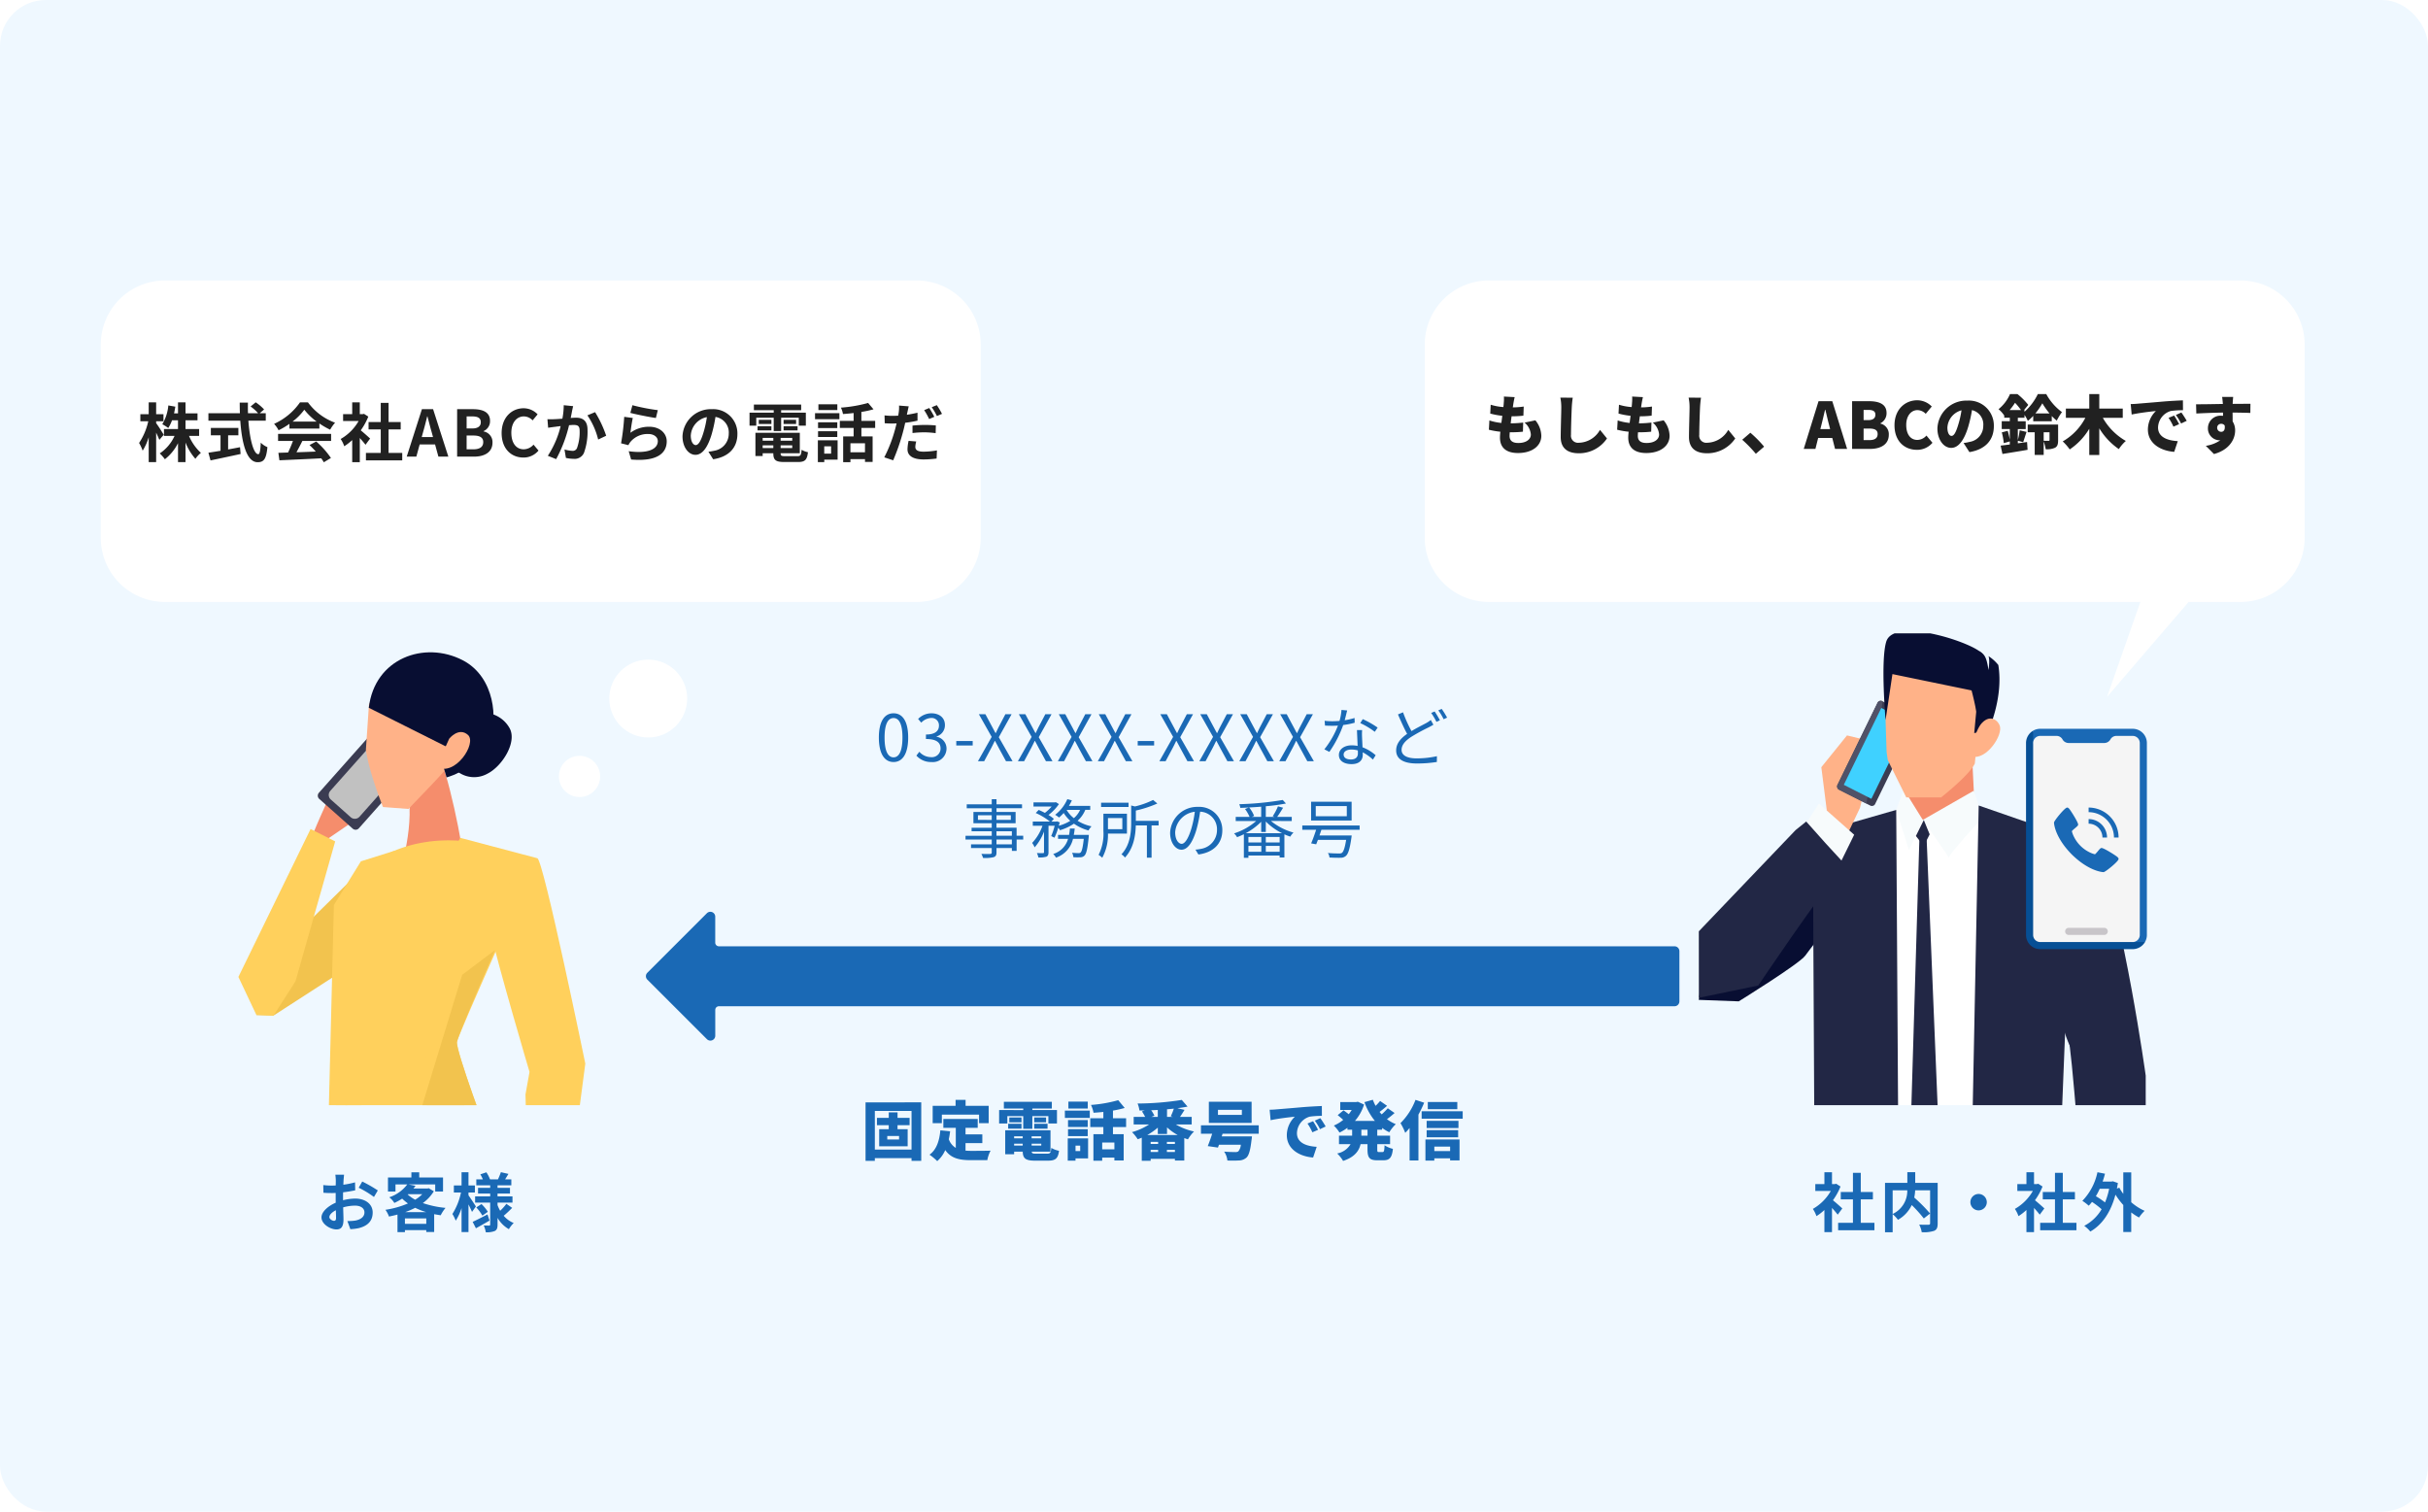 <svg xmlns="http://www.w3.org/2000/svg" xmlns:xlink="http://www.w3.org/1999/xlink" width="530" height="330" viewBox="0 0 530 330"><defs><clipPath id="a"><rect width="79" height="99" transform="translate(0 0.18)" fill="#fff"/></clipPath><clipPath id="b"><rect width="105" height="103" transform="translate(-0.005 0)" fill="#fff"/></clipPath><filter id="c" x="306.5" y="56.735" width="201.077" height="99.903" filterUnits="userSpaceOnUse"><feOffset dy="3" input="SourceAlpha"/><feGaussianBlur stdDeviation="1.5" result="d"/><feFlood flood-opacity="0.161"/><feComposite operator="in" in2="d"/><feComposite in="SourceGraphic"/></filter><filter id="e" x="17.5" y="56.735" width="201.077" height="79.18" filterUnits="userSpaceOnUse"><feOffset dy="3" input="SourceAlpha"/><feGaussianBlur stdDeviation="1.5" result="f"/><feFlood flood-opacity="0.161"/><feComposite operator="in" in2="f"/><feComposite in="SourceGraphic"/></filter><filter id="g" x="124" y="135" width="35" height="35" filterUnits="userSpaceOnUse"><feOffset dy="3" input="SourceAlpha"/><feGaussianBlur stdDeviation="3" result="h"/><feFlood flood-opacity="0.161"/><feComposite operator="in" in2="h"/><feComposite in="SourceGraphic"/></filter><filter id="i" x="113" y="156" width="27" height="27" filterUnits="userSpaceOnUse"><feOffset dy="3" input="SourceAlpha"/><feGaussianBlur stdDeviation="3" result="j"/><feFlood flood-opacity="0.161"/><feComposite operator="in" in2="j"/><feComposite in="SourceGraphic"/></filter></defs><g transform="translate(-200 -1705)"><rect width="530" height="330" rx="10" transform="translate(200 1705)" fill="#eff8ff"/><g transform="translate(-6 24.765)"><g transform="translate(231 1789.32)"><g transform="translate(26 33)" clip-path="url(#a)"><g transform="translate(-9.339 0.318)"><path d="M243.167,32.712a60.278,60.278,0,0,0,2.45,6.418l-13.53,9.253a4.068,4.068,0,0,1-.91-2.438c.064-.73,4.109-9.522,4.124-9.436C236.574,35.51,242.1,32.456,243.167,32.712Z" transform="translate(-204.523 -6.077)" fill="#f58d6c"/><g transform="translate(27.318 14.112)"><path d="M.954,0h21.19A.955.955,0,0,1,23.1.955v9.762a.954.954,0,0,1-.954.954H.956A.956.956,0,0,1,0,10.715V.954A.954.954,0,0,1,.954,0Z" transform="translate(0 17.269) rotate(-48.383)" fill="#3b3c52"/><path d="M232.385,44.228a1.2,1.2,0,0,0,.367.535l4.356,3.877a1.364,1.364,0,0,0,1.9-.116l11.462-12.9a1.386,1.386,0,0,0,.257-1.362,1.369,1.369,0,0,0-.37-.538l-4.359-3.867a1.325,1.325,0,0,0-1.888.107l-11.471,12.91A1.335,1.335,0,0,0,232.385,44.228Z" transform="translate(-229.518 -26.735)" fill="#c1c1c1"/></g><path d="M233.438,92.907l3.738,2.667,5.507-49.552-10.074-1.565Z" transform="translate(-201.565 18.09)" fill="#ffd05c"/><path d="M227.131,72.975V63.821l20.826-20.483,14.49-4.661-2.974,15.938L230.863,73.1Z" transform="translate(-212.821 6.21)" fill="#f2c34e"/><rect width="2.598" height="12.777" transform="translate(76.905 140.758)" fill="#2a334c"/><rect width="4.006" height="15.441" transform="translate(63.644 264.92)" fill="#080e32"/><g transform="translate(53.705 258.924)"><path d="M244.154,117.073l-2.942,7.222-1,.69s-.33,4.885-.11,4.973,10.481,0,10.481,0l4-15.439-3.174-4.344-4.808-1.326Z" transform="translate(-240.027 -108.521)" fill="#080e32"/><path d="M241.07,124.1l6.047,1.8,3.01-12.509-4.019-4.642-2.434.982Z" transform="translate(-237.885 -108.742)" fill="#ffb288"/></g><path d="M242.779,112.821s4.3-24.717,8.963-42.642l15.852,9.959L253.935,119.4s5.654,17.235,3.357,24.686c-1.53,4.934-22.89,47.851-22.89,47.851l-7.921,15.253-3.119-.452c11.978-22.719,18.961-78.182,19.536-80.846Z" transform="translate(-220.566 70.942)" fill="#ffb288"/><path d="M237.757,109.091l4.842,4.469-3.061,15.683-2.193.015-.373-7.3-6,7.41-8.5.122-.03-2.217,3.5-1.354Z" transform="translate(-222.447 150.9)" fill="#080e32"/><path d="M255.312,77.3q-2.355-4.074-4.585-8.217l-9.656-1.3v140.5l4.8-5.092s11.33-60.394,11.544-63.156c.593-7.775-5.975-22-5.975-22Z" transform="translate(-184.179 66.004)" fill="#ffb288"/><path d="M237.3,60.154c5.34-.559,12.678-1.567,14.5-2.59-.419-6.217-3.809-22.132-6.125-26.559-1.136.4-7.13,4-6.293,9.143C240.815,48.937,237.076,58.123,237.3,60.154Z" transform="translate(-191.949 -9.554)" fill="#f58d6c"/><path d="M268.045,39.638c-7.6-3.214-18.72-3.214-26.974,1.876-5.939,5.758-9.333,11.2-5.453,20.758.07,2.3-1.747,35.06-2.322,45.279a13.414,13.414,0,0,0,.171,3.229c8.77.321,20.721-6.6,29.384-10.221-3.895-6.113-9.681-19.676-9.363-24.53C254.344,62.791,267.611,53.547,268.045,39.638Z" transform="translate(-200.206 3.633)" fill="#ffd05c"/><path d="M240.038,68.113l27.714-11.147c2.206,3.229,11.666,13.151,12.506,21.13.51,4.821-2.187,56.936-2.187,56.936-11.245,2.655-48.147-.678-48.147-.678l10.115-52.522S239.949,71.929,240.038,68.113Z" transform="translate(-207.084 43.791)" fill="#080e32"/><path d="M245.627,86.585l3.1,1.573c.406.192,3.6-3.834,3.9-4.2,1.839-2.1,2.948-3.968,2.594-6.873-.192-1.6-.131-4.173-.9-5.6-.009-.021-3.715-6.635-3.715-6.635l-2.679,8.013Z" transform="translate(-174.815 59.998)" fill="#ffb288"/><path d="M246.788,38.171,240.163,62.86l-4.372,37.489-.483,7.735-3.1-2.042L233.6,50.01l5.9-9.552Z" transform="translate(-202.382 5.172)" fill="#ffd05c"/><path d="M247.306,37.242l-8.343,15.949,1.213,51.114,13.42-1.17s-7.316-19.545-7-21.338,17.55-40.1,17.55-40.1Z" transform="translate(-188.509 3.262)" fill="#ffd05c"/><path d="M243.964,54.344c-1.653-7.5,7.555-12.891,10.313-15.644,1.372.574,10.466,44.836,10.466,44.836l-5.172,39.392-7.06,0-.828-32.659.88-4.921S245.6,61.84,243.964,54.344Z" transform="translate(-178.638 6.258)" fill="#ffd05c"/><path d="M253.014,66.2l-.385,2.543-6.208.008.316-2.551Z" transform="translate(-173.183 62.766)" fill="#fff"/><rect width="2.595" height="12.777" transform="translate(73.045 139.353)" fill="#2a334c"/><rect width="29.283" height="44.262" transform="translate(60.968 148.457)" fill="#080e32"/><rect width="28.558" height="24.066" transform="translate(61.693 148.457)" fill="#373747"/><rect width="3.89" height="5.474" transform="translate(75.613 170.584)" fill="#fff"/><path d="M249.5,41.6a5.967,5.967,0,0,1-8.242-2.511c-1.628-3.073,1.249-8.5,4.411-10.09a6.542,6.542,0,0,1,8.682,2.713C255.986,34.778,252.672,40.011,249.5,41.6Z" transform="translate(-184.75 -15.105)" fill="#080e32"/><path d="M255.2,39.019c.247-3.192.825-8.832-1.1-11.068-1.967-2.294-4.271-.568-7.546-.761a11.294,11.294,0,0,0-4.729.687c-2.835,1.057-5,.024-6.2,1.735l-.678,9.98c.7,4.973,3.73,12.488,3.73,12.488l5.572.425C249.88,46.513,254.994,41.781,255.2,39.019Z" transform="translate(-196.74 -18.302)" fill="#ffb288"/><path d="M255.651,25.709c-8.321-4.3-19.218-.452-20.489,10.386L252.2,44.637l-1.011,3.421.95,3.238c4.164-1.2,7.047-3.843,9.4-8.706C263.26,39.031,262.857,29.442,255.651,25.709Z" transform="translate(-196.319 -23.983)" fill="#080e32"/><path d="M240,37.3l2.765-6.156s2.083-2.633,4.1-.828S244.039,39.538,240,37.3Z" transform="translate(-186.376 -12.277)" fill="#ffb288"/><path d="M233.508,77.337l-3.732-.121L225.844,68.9,241.6,36.613l5.373,2.7-8.667,30.551Z" transform="translate(-215.466 1.969)" fill="#ffd05c"/><path d="M247.342,85.941l-9.279,30.346,15.142,5.637s-7.316-19.545-7-21.338,8.283-20.037,8.283-20.037Z" transform="translate(-188.118 -15.527)" fill="#f2c34e"/></g></g></g><g transform="translate(503.591 1879.288) rotate(90)"><g transform="translate(0)"><path d="M27.821,141.781a1.066,1.066,0,0,0-.768-.322H21.421a.8.8,0,0,1-.8-.8v-208.6A1.066,1.066,0,0,0,19.559-69H8.6A1.066,1.066,0,0,0,7.53-67.934v208.6a.8.8,0,0,1-.8.8H1.086a1.066,1.066,0,0,0-.764,1.83l12.983,12.983a1.056,1.056,0,0,0,1.512,0L27.8,143.289A1.066,1.066,0,0,0,27.821,141.781Z" fill="#1a69b5"/></g></g><g transform="translate(573.709 1818.5)" clip-path="url(#b)"><g transform="translate(3.107 -0.493)"><path d="M424.334,106c-.076.421-1.017,8.976-1.017,8.976s-4.238.06-4.323-.219,0-9.774,0-9.774Z" transform="translate(-394.705 150.164)" fill="#080e32"/><rect width="2.4" height="11.838" transform="translate(92.386 147.932)" fill="#222745"/><path d="M439.765,111.82l-2.342-4.92-6.591-.459-1.281,6.2V117.2H441.6v-3.871Z" transform="translate(-371.748 153.322)" fill="#080e32"/><path d="M430.124,106.447l4.3-.006,3.573,5.754v4.564H413.313v-3.871Z" transform="translate(-406.94 153.322)" fill="#080e32"/><path d="M438.205,105.231l-1.213,7H430.34l-.569-7.748Z" transform="translate(-371.274 149.07)" fill="#080e32"/><path d="M461.761,64.2,461.7,82.757l-9.1,6.771-30.577-8.216-.374-19.945Z" transform="translate(-388.87 55.635)" fill="#080e32"/><path d="M449.652,82.628,426.971,208.454l-8.892-3.676L426.242,61.37Z" transform="translate(-396.612 55.645)" fill="#080e32"/><path d="M424.683,108.407a6.681,6.681,0,0,0,.241-1.84c-.4-20.85-1.267-41.417-5.916-61.7,6.952-2.277,16.865-7.4,22.538-8.27,10.645-1.625,28,6.255,33.759,9.761,1.786,1.083,3.56-.377,4.428.288,2.474,1.916-11.833,40.4-14.357,54.72l.247,18.211-27.276,2.765s-15.649-1.159-13.476-11.05A10.288,10.288,0,0,0,424.683,108.407Z" transform="translate(-394.601 1.478)" fill="#fff"/><path d="M440.53,53.5c-.07,2.192-.789.776-7.456.906-8.1.162-7.307-.966-7.357-6.252-.041-3.417-.108-18.538-.108-18.538l13.974,4.406S440.59,51.321,440.53,53.5Z" transform="translate(-380.293 -13.166)" fill="#f58d6c"/><path d="M446.752,39.391c6.071,16.1,10.759,50.067,10.759,50.067l-14.034-2.936c-4.063-3.588-4.757-12.07-5.891-15.849C436.544,67.2,434.979,60.425,435,58.157,435.036,53.15,445.963,37.291,446.752,39.391Z" transform="translate(-359.945 7.6)" fill="#222745"/><path d="M434.492,59.685l-.226-.421.742.172Z" transform="translate(-361.53 51.081)" fill="#ffb288"/><path d="M420.027,73.755l-8.726-.323,2.173-15.773s13.2-14.211,16.6-18.7c2.03,1.9,9.97,10.889,10.012,13.454.076,4.855-2.585,7.31-5.536,11.361C433.215,65.6,420.027,73.755,420.027,73.755Z" transform="translate(-411.301 7.078)" fill="#080e32"/><path d="M427.308,65.036H453.89s-9.631,128.886-10.81,132.671a9.113,9.113,0,0,1-7.975-.342C434.193,188.186,427.308,65.036,427.308,65.036Z" transform="translate(-376.611 63.589)" fill="#080e32"/><path d="M437.881,35.425l1.929,5.856s-7.864,8.532-7.386,8.862-5.682-8.336-5.682-8.336Z" transform="translate(-377.837 -0.583)" fill="#f7fbfc"/><path d="M427.695,48.625l3.016-6.611-4.151-6.686-1.648,4.5Z" transform="translate(-381.805 -0.792)" fill="#f7fbfc"/><path d="M432,36.445l-2.057,104.064H448.7l2.978-74.922L457.7,45.364Z" transform="translate(-370.897 1.628)" fill="#222745"/><path d="M437.309,36.75l.64,103.1L419.6,138.088,419.19,60.3V41.963Z" transform="translate(-394.203 2.288)" fill="#222745"/><path d="M427.994,37.446l1.281,3.129-.609,1.208-.671,1.333-1.729-2.177Z" transform="translate(-378.87 3.796)" fill="#222745"/><path d="M429.309,104.413l-3.368-5.646,1.794-59.829,1.574-.285,2.413,58.754Z" transform="translate(-379.575 6.413)" fill="#222745"/><path d="M444.169,65.016l2.546,1.01,3.176,15.816L444.8,89.167l-6.542-1.09,2.573-14.492Z" transform="translate(-352.885 63.545)" fill="#ffb288"/><path d="M425.444,55.751l-6.254-2.66,2.948-5.2-1.179-9.336,5.6-6.936,6.458,1.557L429.391,47.44Z" transform="translate(-394.203 -8.84)" fill="#ffb288"/><g transform="translate(30.213 15.207)"><path d="M437.816,33.939l-8.64,17.724a.8.8,0,0,1-1,.5l-7.009-3.554a.825.825,0,0,1-.219-1.1L429.6,29.781a.792.792,0,0,1,1-.5l7.015,3.55A.822.822,0,0,1,437.816,33.939Z" transform="translate(-420.84 -29.226)" fill="#3b3c52"/><path d="M427.221,51.676l-6.053-3.069a.825.825,0,0,1-.219-1.1L429.6,29.781a.792.792,0,0,1,1-.5l.168.082Z" transform="translate(-420.84 -29.226)" fill="#505268"/><path d="M427.321,49.558,421.3,46.5l8.181-16.779,6.031,3.051Z" transform="translate(-419.853 -28.146)" fill="#3fd1ff"/></g><path d="M438.3,75.407V65.016l4.219,5.165,7.1-3.993V77.95Z" transform="translate(-352.779 63.545)" fill="#f7fbfc"/><path d="M431.746,43.116l-4.587,9.327-1.5-6.5-8.134.456,6.529-10.085Z" transform="translate(-397.82 1.342)" fill="#f7fbfc"/><path d="M440.75,101.163c-.817-11.418-3.417-44.993-3.969-45.231l5.353-4.89L453.644,63.8V97.815l-.275,3.943C449.163,101.476,444.956,101.286,440.75,101.163Z" transform="translate(-356.079 33.262)" fill="#222745"/><path d="M443.227,46.92c-5.628,6.588-18.952,26.433-18.952,26.433l-12.957,2.673-.013-14.509,21.119-22.091,2.322-1.875Q438.912,42.292,443.227,46.92Z" transform="translate(-411.292 4.024)" fill="#222745"/><g transform="translate(40.319 0)"><path d="M424.147,31.465c.371-4.817,2.888-2.686,9.666-5.131a11.907,11.907,0,0,1,5.058-.64,12.474,12.474,0,0,1,6.809,2.664c-.751,7.424-1.169,14.9-1.9,22.319-1.15,2.524-7.357,7.4-7.357,7.4h-7.608l-4.045-8.152-.25-1.764S424,33.318,424.147,31.465Z" transform="translate(-423.835 -21.771)" fill="#ffb288"/><path d="M445.716,29.621c.843,2.964.428,10.6-.836,16.07a64.593,64.593,0,0,0-1.618-8.314l-17.274-3.563-1.495,10.015s-1.128-12.922.142-17.087C426.368,21.025,445.07,27.41,445.716,29.621Z" transform="translate(-424.031 -24.424)" fill="#080e32"/><path d="M433.4,43.047s3.313-7.123,2.144-14.243a8.742,8.742,0,0,0-2.144-1.932s.352.618,0,3.041c-.412-2.838-.852-3.4-1.913-4.07s-.751,12.992-.751,12.992l-.45,4.83Z" transform="translate(-410.474 -21.4)" fill="#080e32"/><path d="M436.655,32.365c.332,2.429-3.69,7.861-6.7,6.132,0,0,1.153-5.368,2.7-7.041C434.675,29.287,436.49,31.117,436.655,32.365Z" transform="translate(-411.192 -11.364)" fill="#ffb288"/></g><rect width="27.128" height="40.995" transform="translate(77.623 155.066)" fill="#080e32"/><rect width="2.412" height="11.838" transform="translate(87.979 147.932)" fill="#222745"/><rect width="21.518" height="22.297" transform="translate(83.234 155.066)" fill="#373747"/><rect width="3.597" height="5.075" transform="translate(91.189 175.563)" fill="#fff"/></g></g><g transform="matrix(1, 0, 0, 1, 206, 1680.23)" filter="url(#c)"><path d="M106.214,102.814H-36a14,14,0,0,1-14-14V46.634a14,14,0,0,1,14-14H128.077a14,14,0,0,1,14,14V88.814a14,14,0,0,1-14,14H116.744l-17.8,20.723Z" transform="translate(361 25.6)" fill="#fff"/></g><g transform="matrix(1, 0, 0, 1, 206, 1680.23)" filter="url(#e)"><path d="M-36,32.634H128.078a14,14,0,0,1,14,14v42.18a14,14,0,0,1-14,14H-36a14,14,0,0,1-14-14V46.634A14,14,0,0,1-36,32.634Z" transform="translate(72 25.6)" fill="#fff"/></g><path d="M5.7-4.774C5.474-5.18,4.452-6.79,4.046-7.308v-.406h1.6v-1.54h-1.6v-2.6H2.422v2.6H.6v1.54H2.324a13.95,13.95,0,0,1-2,4.732A10.129,10.129,0,0,1,1.106-1.3,12.218,12.218,0,0,0,2.422-4.228V1.2H4.046v-6.44c.28.588.546,1.19.7,1.582Zm7.728.252v-1.5H10.458V-7.938h2.618v-1.5H10.458v-2.408H8.82v2.408H7.952c.112-.476.2-.966.28-1.47l-1.526-.266A9.647,9.647,0,0,1,5.39-7.07a8.6,8.6,0,0,1,1.3.826,8.3,8.3,0,0,0,.826-1.694h1.3V-6.02H5.754v1.5h2.31A9.084,9.084,0,0,1,4.83-.7,8.027,8.027,0,0,1,5.95.574,10.354,10.354,0,0,0,8.82-2.94V1.2h1.638v-4.27A11.919,11.919,0,0,0,12.614.476a7.074,7.074,0,0,1,1.2-1.3,10.6,10.6,0,0,1-2.59-3.7Zm6.328-.126h2.24v-1.61H15.988v1.61H18.1v3.374c-1.008.168-1.932.308-2.646.42l.462,1.68c1.806-.378,4.27-.9,6.566-1.4l-.126-1.484c-.854.168-1.75.336-2.6.49Zm8.218-3.206V-9.478H26.656l.952-.826a10.457,10.457,0,0,0-1.834-1.554l-1.106.91a9.911,9.911,0,0,1,1.638,1.47H24.094c-.028-.756-.028-1.54-.014-2.31H22.288c0,.77.014,1.554.042,2.31H15.456v1.624h6.958c.336,4.928,1.386,9.072,3.78,9.072,1.33,0,1.89-.644,2.142-3.29a4.453,4.453,0,0,1-1.456-.98c-.07,1.778-.238,2.52-.532,2.52-1.022,0-1.876-3.234-2.17-7.322Zm5.852.2a12.723,12.723,0,0,0,2.562-2.59,13.625,13.625,0,0,0,2.688,2.59Zm-.686,1.526h6.538V-7.238A16.918,16.918,0,0,0,42.028-5.88a8.629,8.629,0,0,1,1.078-1.526,12.806,12.806,0,0,1-5.922-4.438H35.448a13.809,13.809,0,0,1-5.656,4.69,6.5,6.5,0,0,1,.98,1.4,16.165,16.165,0,0,0,2.366-1.4ZM30.66-3.43h3.248A26.885,26.885,0,0,1,32.844-.9l-2.114.07L30.954.8c2.38-.112,5.838-.252,9.128-.434a7.422,7.422,0,0,1,.56.868L42.2.294A18.829,18.829,0,0,0,38.99-3.3l-1.47.77a16.686,16.686,0,0,1,1.372,1.428c-1.428.056-2.87.112-4.214.154.42-.784.882-1.652,1.288-2.478h6.272V-4.97H30.66Zm20.09-.518c-.294-.28-1.372-1.246-2.044-1.792a13.589,13.589,0,0,0,1.652-3l-.938-.6-.294.07H48.5v-2.576H46.844v2.576H44.856v1.5h3.388a10.53,10.53,0,0,1-3.92,3.92,6.673,6.673,0,0,1,.784,1.582,11.585,11.585,0,0,0,1.736-1.344v4.83H48.5V-4.06c.476.518.952,1.078,1.246,1.47ZM54.782-.812V-5.936h2.646v-1.61H54.782v-4.186H53.074v4.186h-2.66v1.61h2.66V-.812H49.84V.812h7.924V-.812ZM62.02-4.27,62.328-5.4c.308-1.078.616-2.254.882-3.388h.056c.308,1.12.588,2.31.91,3.388l.308,1.134ZM65.66,0h2.17L64.5-10.36H62.062L58.744,0h2.1l.728-2.66h3.36Zm4.088,0h3.7c2.282,0,4.018-.966,4.018-3.052A2.356,2.356,0,0,0,75.516-5.5v-.07a2.35,2.35,0,0,0,1.414-2.24c0-1.932-1.624-2.548-3.752-2.548h-3.43ZM71.82-6.146V-8.778h1.232c1.246,0,1.862.364,1.862,1.274,0,.826-.574,1.358-1.89,1.358Zm0,4.55v-3.01h1.442c1.428,0,2.184.42,2.184,1.428,0,1.078-.77,1.582-2.184,1.582ZM84.21.2a4.193,4.193,0,0,0,3.3-1.526L86.422-2.618A2.881,2.881,0,0,1,84.28-1.6c-1.638,0-2.7-1.358-2.7-3.612,0-2.226,1.176-3.57,2.744-3.57a2.672,2.672,0,0,1,1.9.868l1.092-1.316a4.226,4.226,0,0,0-3.038-1.33c-2.618,0-4.816,2-4.816,5.418C79.464-1.68,81.592.2,84.21.2Zm8.806-11.424a15.35,15.35,0,0,1-.294,2.94c-.7.056-1.358.1-1.792.112a12.873,12.873,0,0,1-1.47,0L89.614-6.3c.434-.07,1.148-.168,1.54-.21.266-.042.7-.1,1.19-.154a20.608,20.608,0,0,1-2.8,6.482l1.82.728A29.446,29.446,0,0,0,94.178-6.86c.392-.028.728-.056.952-.056.882,0,1.358.154,1.358,1.26a10.254,10.254,0,0,1-.574,3.794,1.008,1.008,0,0,1-1.036.6,7.978,7.978,0,0,1-1.694-.294L93.492.28a7.739,7.739,0,0,0,1.652.2A2.226,2.226,0,0,0,97.426-.8a13.553,13.553,0,0,0,.784-5.054C98.21-7.84,97.174-8.5,95.7-8.5c-.28,0-.7.028-1.162.056.1-.5.21-1.008.28-1.428.07-.35.168-.784.252-1.148Zm5.166,2.212a16.012,16.012,0,0,1,2.352,5.278l1.75-.826a24.988,24.988,0,0,0-2.422-5.152Zm9.38-.532c1.078.28,4.172.924,5.572,1.106l.42-1.708a43.892,43.892,0,0,1-5.544-1.078Zm.532,1.106-1.876-.252a50.481,50.481,0,0,1-.686,5.782l1.61.406a3,3,0,0,1,.518-.812,4.86,4.86,0,0,1,3.822-1.624c1.218,0,2.072.658,2.072,1.554,0,1.764-2.2,2.786-6.356,2.2L107.73.63c5.768.5,7.77-1.442,7.77-3.976,0-1.68-1.414-3.178-3.85-3.178a6.8,6.8,0,0,0-4.074,1.316C107.674-6.006,107.912-7.672,108.094-8.442ZM121.828-2.52c-.518,0-1.078-.686-1.078-2.086a4.347,4.347,0,0,1,3.514-4.018,22.254,22.254,0,0,1-.742,3.36C122.962-3.388,122.4-2.52,121.828-2.52ZM125.636.574c3.5-.532,5.292-2.6,5.292-5.516a5.291,5.291,0,0,0-5.6-5.418,6.183,6.183,0,0,0-6.384,5.936c0,2.338,1.3,4.032,2.828,4.032S124.488-2.1,125.314-4.9a30.13,30.13,0,0,0,.826-3.766A3.432,3.432,0,0,1,129.038-5a3.753,3.753,0,0,1-3.15,3.71c-.364.084-.756.154-1.288.224ZM135.044-8.5h3.808v2.912h1.624V-8.5h3.85v1.736h1.54V-9.6h-5.39v-.532h4.368v-1.232H134.526v1.232h4.326V-9.6h-5.278v2.842h1.47Zm5.964,2.772h3.052v-.91h-3.052Zm0-2.3v.9h2.73v-.9Zm-2.66,0H135.59v.9h2.758Zm-3.024,2.3h3.024v-.91h-3.024Zm1.12,3.864v-.6h2.324v.6Zm2.324-2.226v.616h-2.324v-.616Zm4.13.616h-2.534v-.616H142.9Zm-2.534,1.61v-.6H142.9v.6ZM141.372-.1c-.854,0-1.008-.084-1.008-.6V-.742h4.186V-5.208h-9.688V-.126h1.582V-.742h2.324V-.7c0,1.47.532,1.876,2.45,1.876h2.94c1.526,0,1.974-.462,2.17-2.142a4.257,4.257,0,0,1-1.386-.532c-.1,1.19-.224,1.4-.924,1.4ZM152.74-11.424h-4.13v1.26h4.13Zm-1.358,9.17v1.6h-1.5v-1.6ZM152.8-3.57h-4.312V1.2h1.4V.658H152.8Zm-4.27-.714h4.2v-1.26h-4.2Zm4.2-3.206h-4.2v1.246h4.2Zm-4.858-.686h5.32V-9.492h-5.32ZM158.774-.952H155.6v-1.96h3.178ZM161-6.258V-7.812h-3.01V-9.758a21.289,21.289,0,0,0,2.646-.574l-1.176-1.386a30.6,30.6,0,0,1-5.936,1.022,5.448,5.448,0,0,1,.448,1.4c.742-.056,1.54-.126,2.324-.224v1.708h-3.01v1.554h3.01V-4.41h-2.282V1.218H155.6V.546h3.178v.616h1.666V-4.41h-2.45V-6.258Zm12.908-2.436a19.256,19.256,0,0,0-1.106-1.918l-1.106.462A15.675,15.675,0,0,1,172.788-8.2Zm-4.76,3.542a23.115,23.115,0,0,1,2.674-.154,19.863,19.863,0,0,1,2.38.182l.042-1.68a24,24,0,0,0-2.436-.112,26.118,26.118,0,0,0-2.66.14ZM170.24-9.59c-.756.182-1.54.336-2.324.448l.112-.518c.07-.308.2-.924.294-1.316l-2.114-.168a7.3,7.3,0,0,1-.056,1.414c-.028.21-.07.49-.126.784-.42.028-.826.042-1.232.042a13.43,13.43,0,0,1-1.75-.1l.042,1.722c.49.028,1.008.056,1.68.056.28,0,.588-.014.91-.028-.084.392-.2.784-.294,1.162A30.887,30.887,0,0,1,162.988.154L164.934.8a45.315,45.315,0,0,0,2.2-6.412c.154-.574.294-1.19.42-1.778a24.955,24.955,0,0,0,2.688-.462Zm-1.946,6.146a9.239,9.239,0,0,0-.238,1.848c0,1.4,1.19,2.212,3.528,2.212a22.185,22.185,0,0,0,2.828-.2l.07-1.778a17.464,17.464,0,0,1-2.884.28c-1.484,0-1.834-.462-1.834-1.064a4.908,4.908,0,0,1,.2-1.162Zm5.054-7.35a14.844,14.844,0,0,1,1.134,1.932l1.106-.476a16.567,16.567,0,0,0-1.134-1.9Z" transform="translate(236.038 1779.921)" fill="#212121"/><path d="M3.906-1.246c-.364,0-1.008-.392-1.008-.812,0-.49.56-1.064,1.414-1.5.028.728.042,1.358.042,1.708C4.354-1.372,4.158-1.246,3.906-1.246ZM5.88-6.23c0-.406,0-.826.014-1.246A26.776,26.776,0,0,0,8.54-7.91L8.5-9.646a18.986,18.986,0,0,1-2.548.518c.014-.35.028-.686.042-.994.028-.35.084-.952.112-1.2H4.2a11.006,11.006,0,0,1,.1,1.218c0,.238,0,.644-.014,1.134-.28.014-.546.028-.8.028a15.189,15.189,0,0,1-1.918-.112L1.6-7.378c.6.056,1.3.07,1.932.07.224,0,.476-.014.742-.028v1.162c0,.322,0,.644.014.966C2.59-4.466,1.176-3.22,1.176-2,1.176-.532,3.094.63,4.452.63c.9,0,1.526-.448,1.526-2.17,0-.476-.042-1.54-.07-2.646a9.842,9.842,0,0,1,2.6-.378c1.2,0,2.044.546,2.044,1.484,0,1.008-.9,1.582-2.016,1.778a10.6,10.6,0,0,1-1.708.1L7.476.574A11.3,11.3,0,0,0,9.3.35c2.2-.546,3.052-1.778,3.052-3.416,0-1.9-1.68-3.038-3.808-3.038a11.284,11.284,0,0,0-2.66.364ZM9.3-8.47a21.061,21.061,0,0,1,3.332,2.016l.84-1.428a30.627,30.627,0,0,0-3.4-1.946ZM19.46-3.15a17.781,17.781,0,0,0,2.17-.938,15.205,15.205,0,0,0,2.394.938ZM19.39-.588v-1.19h4.662v1.19Zm.672-6.468H23.17a8.05,8.05,0,0,1-1.54,1.2A8.1,8.1,0,0,1,19.992-7Zm4.522-1.316-.28.07H21.252c.154-.2.308-.392.448-.588L20.146-9.2H26v1.554h1.708V-10.71H22.512v-1.134H20.8v1.134h-5.11v3.066h1.638V-9.2h2.576a8.138,8.138,0,0,1-3.934,2.814A4.658,4.658,0,0,1,17.08-5.152a13.955,13.955,0,0,0,1.708-.938,11.384,11.384,0,0,0,1.26,1.05,19.912,19.912,0,0,1-4.914,1.386,5.662,5.662,0,0,1,.77,1.47c.63-.126,1.246-.266,1.862-.434V1.218H19.39V.784h4.662V1.19h1.722V-2.7c.462.084.938.168,1.428.238a8.161,8.161,0,0,1,1.05-1.61A21.361,21.361,0,0,1,23.3-5.124,8.955,8.955,0,0,0,25.7-7.7Zm10.3,3.99C34.65-4.76,33.642-6.3,33.264-6.818v-.616h1.4v-1.54h-1.4v-2.884H31.752v2.884h-1.68v1.54h1.554a14,14,0,0,1-1.876,4.69,7.988,7.988,0,0,1,.728,1.47,11.81,11.81,0,0,0,1.274-2.758V1.2h1.512V-4.83c.308.6.6,1.232.77,1.638Zm2.534,1.736C36.232-2.03,35-1.4,34.174-1.022l.714,1.4c.9-.49,1.988-1.106,2.968-1.68Zm-2.45-1.526A9.814,9.814,0,0,1,36.3-2.38l1.19-.84a9.591,9.591,0,0,0-1.386-1.694Zm6.566-.784A11.02,11.02,0,0,1,40.18-3.444a7.6,7.6,0,0,1-.574-1.232v-.546h3.262V-6.58H39.606V-7.2h2.716V-8.442H39.606V-9h3.01v-1.3H41.258c.224-.35.476-.77.728-1.19l-1.652-.378c-.14.448-.42,1.092-.63,1.568H37.968a7.384,7.384,0,0,0-.8-1.54l-1.316.448A7.948,7.948,0,0,1,36.4-10.3H34.972V-9H38v.56H35.35V-7.2H38v.616h-3.29v1.358H38V-.448c0,.168-.056.238-.224.238s-.714,0-1.19-.028a5.179,5.179,0,0,1,.448,1.484,4.566,4.566,0,0,0,1.988-.28c.448-.252.588-.644.588-1.4V-1.89A6.64,6.64,0,0,0,42.084.574,6.2,6.2,0,0,1,43.134-.77,5.742,5.742,0,0,1,40.95-2.352C41.5-2.8,42.21-3.472,42.8-4.074Z" transform="translate(275 1948)" fill="#1a69b5"/><path d="M6.65-3.948c-.294-.28-1.372-1.246-2.044-1.792a13.589,13.589,0,0,0,1.652-3l-.938-.6-.294.07H4.4v-2.576H2.744v2.576H.756v1.5H4.144A10.53,10.53,0,0,1,.224-3.85a6.673,6.673,0,0,1,.784,1.582A11.585,11.585,0,0,0,2.744-3.612v4.83H4.4V-4.06c.476.518.952,1.078,1.246,1.47ZM10.682-.812V-5.936h2.646v-1.61H10.682v-4.186H8.974v4.186H6.314v1.61h2.66V-.812H5.74V.812h7.924V-.812Zm6.958-7.1h3.192A5.546,5.546,0,0,1,17.64-2.744Zm9.828-1.624h-4.9v-2.324H20.846v2.324H15.974V1.246H17.64V-2.7A6.775,6.775,0,0,1,18.8-1.47a7.267,7.267,0,0,0,3.01-3.22,29.28,29.28,0,0,1,2.632,2.926l1.372-1.078a34.979,34.979,0,0,0-3.458-3.486,10.611,10.611,0,0,0,.2-1.582h3.262V-.728c0,.252-.084.322-.35.336s-1.2.014-2.03-.028a5.46,5.46,0,0,1,.546,1.652A7.226,7.226,0,0,0,26.7.938c.588-.266.77-.728.77-1.624Zm7.14,4.214A1.8,1.8,0,0,0,36.4-3.528,1.8,1.8,0,0,0,38.192-5.32,1.8,1.8,0,0,0,36.4-7.112,1.8,1.8,0,0,0,34.608-5.32ZM50.75-3.948c-.294-.28-1.372-1.246-2.044-1.792a13.589,13.589,0,0,0,1.652-3l-.938-.6-.294.07H48.5v-2.576H46.844v2.576H44.856v1.5h3.388a10.53,10.53,0,0,1-3.92,3.92,6.673,6.673,0,0,1,.784,1.582,11.585,11.585,0,0,0,1.736-1.344v4.83H48.5V-4.06c.476.518.952,1.078,1.246,1.47ZM54.782-.812V-5.936h2.646v-1.61H54.782v-4.186H53.074v4.186h-2.66v1.61h2.66V-.812H49.84V.812h7.924V-.812ZM64.9-8.246a15.869,15.869,0,0,1-.9,2.982,17.217,17.217,0,0,0-2-1.358,14.779,14.779,0,0,0,.84-1.624ZM69.72-11.83H67.984v4.69a9.5,9.5,0,0,1-.868-1.344l-.518.2q.1-.588.21-1.218l-1.092-.378-.294.056H63.476c.2-.56.364-1.12.518-1.708l-1.652-.322a12.665,12.665,0,0,1-3.29,6.244A10.036,10.036,0,0,1,60.438-4.55a6.883,6.883,0,0,0,.714-.826,17.867,17.867,0,0,1,2.1,1.6A9.509,9.509,0,0,1,59.458-.154a7.051,7.051,0,0,1,1.33,1.246C63.28-.322,65.226-3,66.276-6.958A15.893,15.893,0,0,0,67.984-4.7V1.19H69.72V-3.08a11.833,11.833,0,0,0,1.708,1.106A8.007,8.007,0,0,1,72.646-3.43,11.54,11.54,0,0,1,69.72-5.306Z" transform="translate(601.5 1948)" fill="#1a69b5"/><path d="M-58.744.182c1.946,0,3.192-1.778,3.192-5.348s-1.246-5.292-3.192-5.292S-61.95-8.736-61.95-5.166-60.7.182-58.744.182Zm0-1.022c-1.176,0-1.96-1.3-1.96-4.326,0-3,.784-4.256,1.96-4.256S-56.8-8.162-56.8-5.166C-56.8-2.142-57.582-.84-58.744-.84ZM-50.47.182a2.987,2.987,0,0,0,3.29-2.926,2.639,2.639,0,0,0-2.184-2.6V-5.4A2.558,2.558,0,0,0-47.53-7.882c0-1.652-1.26-2.576-2.982-2.576a4.109,4.109,0,0,0-2.87,1.232l.686.812a3.2,3.2,0,0,1,2.128-1.022,1.6,1.6,0,0,1,1.736,1.652c0,1.106-.728,1.96-2.842,1.96v.98c2.366,0,3.192.826,3.192,2.058a1.89,1.89,0,0,1-2.086,1.9,3.393,3.393,0,0,1-2.548-1.176l-.644.84A4.248,4.248,0,0,0-50.47.182Zm5.418-3.612h3.584v-.98h-3.584ZM-40.32,0h1.358l1.484-2.772c.266-.5.532-1.036.826-1.652h.056c.336.616.616,1.148.882,1.652L-34.2,0h1.428l-3-5.236,2.8-5.026h-1.358L-35.7-7.644c-.252.476-.448.91-.728,1.5h-.056c-.336-.588-.546-1.022-.812-1.5l-1.4-2.618h-1.428l2.8,4.956ZM-31.6,0h1.358l1.484-2.772c.266-.5.532-1.036.826-1.652h.056c.336.616.616,1.148.882,1.652L-25.48,0h1.428l-3-5.236,2.8-5.026h-1.358l-1.372,2.618c-.252.476-.448.91-.728,1.5h-.056c-.336-.588-.546-1.022-.812-1.5l-1.4-2.618H-31.4l2.8,4.956Zm8.722,0h1.358l1.484-2.772c.266-.5.532-1.036.826-1.652h.056c.336.616.616,1.148.882,1.652L-16.758,0h1.428l-3-5.236,2.8-5.026h-1.358l-1.372,2.618c-.252.476-.448.91-.728,1.5h-.056c-.336-.588-.546-1.022-.812-1.5l-1.4-2.618H-22.68l2.8,4.956Zm8.722,0H-12.8l1.484-2.772c.266-.5.532-1.036.826-1.652h.056c.336.616.616,1.148.882,1.652L-8.036,0h1.428l-3-5.236,2.8-5.026H-8.162L-9.534-7.644c-.252.476-.448.91-.728,1.5h-.056c-.336-.588-.546-1.022-.812-1.5l-1.4-2.618h-1.428l2.8,4.956Zm8.708-3.43h3.584v-.98H-5.446ZM-.714,0H.644L2.128-2.772c.266-.5.532-1.036.826-1.652H3.01c.336.616.616,1.148.882,1.652L5.4,0H6.832l-3-5.236,2.8-5.026H5.278L3.906-7.644c-.252.476-.448.91-.728,1.5H3.122c-.336-.588-.546-1.022-.812-1.5L.91-10.262H-.518l2.8,4.956ZM8.008,0H9.366L10.85-2.772c.266-.5.532-1.036.826-1.652h.056c.336.616.616,1.148.882,1.652L14.126,0h1.428l-3-5.236,2.8-5.026H14L12.628-7.644c-.252.476-.448.91-.728,1.5h-.056c-.336-.588-.546-1.022-.812-1.5l-1.4-2.618H8.2L11-5.306ZM16.73,0h1.358l1.484-2.772c.266-.5.532-1.036.826-1.652h.056c.336.616.616,1.148.882,1.652L22.848,0h1.428l-3-5.236,2.8-5.026H22.722L21.35-7.644c-.252.476-.448.91-.728,1.5h-.056c-.336-.588-.546-1.022-.812-1.5l-1.4-2.618H16.926l2.8,4.956Zm8.722,0H26.81l1.484-2.772c.266-.5.532-1.036.826-1.652h.056c.336.616.616,1.148.882,1.652L31.57,0H33L30-5.236l2.8-5.026H31.444L30.072-7.644c-.252.476-.448.91-.728,1.5h-.056c-.336-.588-.546-1.022-.812-1.5l-1.4-2.618H25.648l2.8,4.956ZM46.928-7.336A20.968,20.968,0,0,0,43.68-9.184l-.546.868a16.652,16.652,0,0,1,3.164,1.9Zm-5.04-2.1a14.178,14.178,0,0,1-2.156.5c.224-.8.406-1.638.546-2.142l-1.246-.112A11.363,11.363,0,0,1,38.6-8.792c-.532.042-1.05.07-1.54.07a13.059,13.059,0,0,1-1.708-.1l.084,1.05c.518.028,1.092.042,1.61.042q.609,0,1.218-.042a19.887,19.887,0,0,1-2.968,5.18l1.092.56A24.912,24.912,0,0,0,39.41-7.9a16.494,16.494,0,0,0,2.506-.5Zm.728,7.742c0,.686-.378,1.316-1.512,1.316-1.078,0-1.6-.434-1.6-1.078S40.18-2.548,41.2-2.548a5.049,5.049,0,0,1,1.4.2C42.616-2.1,42.616-1.876,42.616-1.694Zm-.2-5.1c.028.966.1,2.324.14,3.458a6.561,6.561,0,0,0-1.316-.126c-1.568,0-2.772.826-2.772,2.1,0,1.372,1.246,2,2.772,2,1.708,0,2.436-.91,2.436-2.016,0-.154,0-.35-.014-.56A9.645,9.645,0,0,1,45.892-.35l.6-.952a9.357,9.357,0,0,0-2.87-1.736c-.028-.84-.084-1.75-.1-2.254a13.485,13.485,0,0,1,.014-1.5Zm16.114-2.2a6.6,6.6,0,0,1-.98.658c-.756.42-2.016,1.022-3.234,1.764a29.352,29.352,0,0,1-1.848-4.1l-1.106.462c.644,1.484,1.372,3.108,2,4.242-1.484,1.036-2.394,2.184-2.394,3.612C50.974-.28,52.878.5,55.468.5A27.071,27.071,0,0,0,59.85.168l.014-1.26a20.421,20.421,0,0,1-4.438.476c-2.184,0-3.276-.714-3.276-1.862,0-1.05.77-1.946,2.058-2.8a40.921,40.921,0,0,1,3.836-2.1c.406-.21.742-.392,1.05-.588Zm.084-1.54a14.466,14.466,0,0,1,1.148,1.946l.756-.336a20.078,20.078,0,0,0-1.148-1.932Zm1.554-.56a11.593,11.593,0,0,1,1.162,1.932l.756-.35a17.531,17.531,0,0,0-1.176-1.9Zm-93.086,29.24h-3.36V17.1h3.36Zm-3.36-2.856h3.36v.98h-3.36Zm-4.046-2.478V11.81h3.01v1.008Zm7.182-1.008v1.008h-3.136V11.81Zm2.7,4.466h-1.442v-1.75h-4.4v-.98H-32.1V11.082h-4.172V10.27H-30.7V9.416h-5.572V8.3H-37.31v1.12h-5.46v.854h5.46v.812h-4v2.464h4v.98h-4.4v.77h4.4v.98h-5.726V17.1h5.726v1.05h-4.522v.8h4.522v.966c0,.238-.084.322-.35.336-.238,0-1.078.014-1.918-.014a3.452,3.452,0,0,1,.364.882,8.359,8.359,0,0,0,2.324-.168c.42-.154.616-.392.616-1.036V18.95h3.36v.63h1.036V17.1h1.442Zm12.418-5.642a5.256,5.256,0,0,1-1.358,1.806,6.212,6.212,0,0,1-1.582-1.806Zm-5.6,6.076a12.122,12.122,0,0,0,.826-2.184,3.916,3.916,0,0,1,.378.546,10.942,10.942,0,0,0,3.052-1.428,10.049,10.049,0,0,0,3.178,1.484,4.616,4.616,0,0,1,.658-.9,9.285,9.285,0,0,1-3.038-1.218,6.5,6.5,0,0,0,1.68-2.38h1.078V9.752h-4.648a11.111,11.111,0,0,0,.644-1.2l-.994-.266a8.6,8.6,0,0,1-2.66,3.416,6.606,6.606,0,0,1,.854.6,11.169,11.169,0,0,0,1.008-.994,7.984,7.984,0,0,0,1.442,1.708,9.276,9.276,0,0,1-2.506,1.078c.07-.252.14-.5.21-.742l-.63-.224-.154.056h-1.036l.532-.6a8.042,8.042,0,0,0-1.176-.84,10.481,10.481,0,0,0,2.282-2.38l-.672-.42-.182.042h-4.7v.91h3.962a9.848,9.848,0,0,1-1.47,1.386c-.448-.238-.924-.462-1.358-.644l-.644.672A14.288,14.288,0,0,1-24.6,13.182H-28.35v.91h2.114a10.549,10.549,0,0,1-2.254,3.752,5.507,5.507,0,0,1,.546.966A11.212,11.212,0,0,0-25.9,15.366V19.86c0,.154-.056.2-.224.21s-.728,0-1.33-.014a3.823,3.823,0,0,1,.322.952,5.494,5.494,0,0,0,1.75-.154c.35-.182.462-.462.462-.994V14.092h1.344a14.592,14.592,0,0,1-.756,2.254Zm4.228-.616c.084-.448.154-.91.2-1.386h-1.05c-.042.476-.1.938-.182,1.386h-2.408v.868h2.184a4.8,4.8,0,0,1-3.248,3.3,3.382,3.382,0,0,1,.616.8,5.68,5.68,0,0,0,3.71-4.1h2.352c-.21,1.918-.42,2.7-.686,2.968a.592.592,0,0,1-.476.14c-.224,0-.784-.014-1.386-.07a2.722,2.722,0,0,1,.28.966,14.8,14.8,0,0,0,1.554.014,1.263,1.263,0,0,0,.868-.364c.406-.406.672-1.47.924-4.074.014-.168.028-.448.028-.448ZM-7.448,9.066H-13.44V10h5.992Zm-1.358,3.346v2.436h-3.136V12.412ZM-7.8,15.8V11.46h-5.138v3.766a10.16,10.16,0,0,1-1.05,5.222,5.1,5.1,0,0,1,.8.63A10.455,10.455,0,0,0-11.942,15.8Zm6.916-2.786h-4.97v-2.24a24.573,24.573,0,0,0,4.69-1.54l-.924-.77A18.084,18.084,0,0,1-6.048,9.878l-.826-.21v3.71c0,2.114-.2,4.9-2.128,6.958a2.633,2.633,0,0,1,.77.7c1.89-2.016,2.31-4.83,2.366-7.014h2.422v7.042h1.022V14.022h1.54ZM4.144,18.04c-.6,0-1.414-.77-1.414-2.52a4.834,4.834,0,0,1,4.284-4.48,22.369,22.369,0,0,1-.77,3.738C5.53,17.116,4.76,18.04,4.144,18.04ZM7.8,20.364c3.3-.434,5.222-2.38,5.222-5.292a5.033,5.033,0,0,0-5.32-5.1,5.92,5.92,0,0,0-6.076,5.642c0,2.282,1.246,3.71,2.478,3.71,1.288,0,2.394-1.47,3.248-4.312a29.3,29.3,0,0,0,.826-3.99,3.843,3.843,0,0,1,3.682,4.018,4.156,4.156,0,0,1-3.514,4.1,8.69,8.69,0,0,1-1.19.168Zm10.346-4.648a14.265,14.265,0,0,0,3.36-2.492V15.45h1.008V13.168a13.11,13.11,0,0,0,3.542,2.548Zm4.368,4.06V18.488h3.024v1.288Zm-3.794-1.288h2.814v1.288H18.718Zm2.814-.742H18.718v-1.2h2.814Zm4,0H22.512v-1.2h3.024ZM21.5,12.16H19.446l.518-.21A6.791,6.791,0,0,0,18.872,10.1c.868-.042,1.764-.1,2.632-.168Zm6.678.9v-.9H25c.392-.546.868-1.3,1.288-2l-1.12-.308a11.811,11.811,0,0,1-1.148,2.156l.406.154H22.512V9.836a41.377,41.377,0,0,0,4.4-.6l-.7-.77a67.815,67.815,0,0,1-9.492.924,2.721,2.721,0,0,1,.224.8c.6-.014,1.232-.042,1.876-.084l-.84.336a8.38,8.38,0,0,1,.994,1.722H15.946v.9h4.466a13.789,13.789,0,0,1-4.83,2.7,3.287,3.287,0,0,1,.658.826c.476-.182.98-.392,1.484-.644v5.138h.994V20.6h6.818v.42h1.036V15.968a13.558,13.558,0,0,0,1.288.5,3.536,3.536,0,0,1,.7-.882,13.51,13.51,0,0,1-4.928-2.534ZM40.194,12.02H33.418V9.794h6.776Zm1.05-3.164H32.4v4.088h8.848Zm1.75,6.118v-.938H30.478v.938H33.5c-.336,1.036-.756,2.2-1.092,2.968l1.106.2c.112-.28.238-.616.378-.966h6.16c-.28,1.722-.56,2.548-.924,2.842a1.129,1.129,0,0,1-.672.126c-.392,0-1.4-.014-2.394-.1a1.9,1.9,0,0,1,.35.98c.98.056,1.918.07,2.38.056a1.7,1.7,0,0,0,1.19-.392c.532-.462.868-1.554,1.218-3.99.028-.154.056-.49.056-.49H34.23c.14-.406.28-.826.42-1.232Z" transform="translate(459.795 1846.411)" fill="#1a69b5"/><path d="M-57.54-3.29h-2.576v-.77h2.576Zm2.3-3.122v-1.6h-2.632v-1.2h-1.918v1.2H-62.37v1.6h2.576v.868H-61.88v3.738h6.216V-5.544h-2.212v-.868Zm-7.588,5.32V-9.52h8.008v8.428Zm-2.03-10.3V1.372h2.03V.784h8.008v.588H-52.7V-11.4ZM-48.2-8.722h8.12V-6.86h2.1v-3.78h-5.04v-1.3h-2.184v1.3h-5v3.78h2Zm5.166,6.216h3.668v-1.9h-3.668V-5.838h2.66V-7.77h-7.5v1.932h2.716v4.382a3.593,3.593,0,0,1-1.526-1.89A16.011,16.011,0,0,0-46.4-5.082l-2.128-.21c-.21,2.338-.868,4.256-2.366,5.32a12.035,12.035,0,0,1,1.68,1.4A6.693,6.693,0,0,0-47.46-.98c1.26,1.806,3.094,2.2,5.53,2.2h3.654a6.973,6.973,0,0,1,.714-2.072c-1.092.042-3.374.042-4.256.042a11.465,11.465,0,0,1-1.218-.056ZM-33.908-8.4h3.472v2.772h1.988V-8.4h3.5v1.624h1.876v-2.94h-5.376v-.336h4.256v-1.47H-34.664v1.47h4.228v.336H-35.7v2.94h1.792Zm5.866,2.744h2.912V-6.72h-2.912Zm0-2.436v1.05h2.59v-1.05Zm-2.772,0h-2.66v1.05h2.66Zm-2.912,2.436h2.912V-6.72h-2.912Zm1.3,3.276h1.876v.42h-1.876Zm1.876-1.6v.434h-1.876v-.434Zm4.046.434h-2.1v-.434h2.1ZM-28.6-1.96v-.42h2.1v.42Zm.98,1.764c-.728,0-.938-.056-.966-.434h4.1V-5.306H-34.37V-.07h1.946V-.63h1.876c.042,1.512.658,1.96,2.73,1.96h2.772c1.652,0,2.2-.462,2.422-2.156a5.154,5.154,0,0,1-1.68-.63c-.1,1.064-.238,1.26-.91,1.26Zm11.27-11.368H-20.58v1.512h4.228ZM-18-1.946v1.19h-1.022v-1.19Zm1.722-1.582H-20.72V1.33h1.694v-.5h2.744Zm-4.382-.5h4.3V-5.544h-4.3Zm4.3-3.5h-4.3V-6.02h4.3Zm-4.984-.476h5.432V-9.59H-21.35Zm10.808,6.86H-13.2V-2.632h2.66ZM-7.98-6.006V-7.924h-2.87V-9.6a24.762,24.762,0,0,0,2.562-.574L-9.7-11.872a29.838,29.838,0,0,1-5.95,1.036,6.785,6.785,0,0,1,.56,1.708c.686-.042,1.414-.1,2.142-.182v1.386h-2.856v1.918h2.856v1.554h-2.17v5.8H-13.2V.672h2.66v.616h2.03v-5.74H-10.85V-6.006ZM-3.36-4.27a13.477,13.477,0,0,0,2.3-1.61v1.386H.952V-5.936A11.669,11.669,0,0,0,3.276-4.27ZM.924-.56v-.476h1.75V-.56Zm-3.542-.476H-.994V-.56H-2.618ZM-.994-2.324H-2.618v-.448H-.994Zm3.668,0H.924v-.448h1.75ZM-1.064-8.218H-2.506l.7-.266a7.437,7.437,0,0,0-.7-1.19c.476-.014.966-.042,1.442-.07Zm3.3,0H.952V-9.884c.5-.042.994-.084,1.484-.14a11.822,11.822,0,0,1-.672,1.666Zm4.1,1.652V-8.218H3.78c.294-.434.644-.966.994-1.54l-1.568-.364c.784-.1,1.54-.21,2.226-.35l-1.26-1.456a63.765,63.765,0,0,1-9.646.784,6.3,6.3,0,0,1,.406,1.526c.364,0,.742-.014,1.134-.014l-.588.21a10.359,10.359,0,0,1,.7,1.2H-6.328v1.652h3.36A13.431,13.431,0,0,1-6.692-4.9,8.67,8.67,0,0,1-5.446-3.346q.441-.147.882-.336v5.04h1.946V.938H2.674V1.3H4.718V-3.6c.266.1.532.2.8.28A8.326,8.326,0,0,1,6.846-5.04,13.268,13.268,0,0,1,2.884-6.566Zm10.948-2.1H12.068V-9.772H17.29Zm2.128-2.87H10.08v4.62h9.338ZM20.972-4.55V-6.384H8.358V-4.55h2.45c-.308.98-.672,1.988-.966,2.7l2.226.322c.07-.182.14-.392.224-.616h4.774a2.591,2.591,0,0,1-.56,1.456,1.186,1.186,0,0,1-.7.14c-.434,0-1.484-.014-2.394-.1A4.084,4.084,0,0,1,14.126,1.3c.966.028,1.89.028,2.45-.014A2.546,2.546,0,0,0,18.3.658c.518-.49.84-1.61,1.092-3.808.056-.266.1-.826.1-.826H12.894l.182-.574ZM32.83-7.28l-1.218.5a11.247,11.247,0,0,1,1.064,1.918L33.922-5.4A18.555,18.555,0,0,0,32.83-7.28Zm1.582-.672-1.2.546a11.724,11.724,0,0,1,1.134,1.862l1.232-.588C35.294-6.636,34.776-7.448,34.412-7.952ZM23.352-9.786l.21,2.282c1.666-.364,4.1-.644,5.292-.77A5.652,5.652,0,0,0,27.1-4.228c0,2.954,2.646,4.634,5.74,4.872l.784-2.338c-2.394-.14-4.312-.938-4.312-2.982a3.854,3.854,0,0,1,2.786-3.6,17.407,17.407,0,0,1,2.66-.168L34.748-10.6c-1.008.042-2.646.126-4.032.238-2.534.224-4.634.392-5.936.5C24.514-9.828,23.912-9.8,23.352-9.786ZM44.716-4.13H43.372v-1.3h1.344Zm3.192-1.3v-.392a8.83,8.83,0,0,0,1.568.952A7.833,7.833,0,0,1,50.89-6.636a8.713,8.713,0,0,1-1.932-1.092,20.6,20.6,0,0,0,1.666-1.344L49.14-10.108a14.882,14.882,0,0,1-1.33,1.33,5.463,5.463,0,0,1-.462-.532c.518-.378,1.092-.854,1.638-1.33L47.46-11.7a10.984,10.984,0,0,1-.98,1.064,8.776,8.776,0,0,1-.6-1.33l-1.834.518a13.526,13.526,0,0,0,2.282,4.1H41.972a10.079,10.079,0,0,0,1.988-3.57L42.6-11.536l-.35.07H38.766V-9.73h2.492a8.388,8.388,0,0,1-.644.924c-.35-.294-.8-.616-1.134-.854L38.206-8.61c.378.308.868.714,1.2,1.036a8.336,8.336,0,0,1-2.044,1.246A7.552,7.552,0,0,1,38.6-4.8a10.415,10.415,0,0,0,1.736-1.05v.42h1.022v1.3h-2.87v1.862h2.52a4.3,4.3,0,0,1-2.912,2.03,7.474,7.474,0,0,1,1.288,1.624C41.9.56,42.868-.812,43.2-2.268h1.512v1.106c0,1.806.406,2.408,2.114,2.408H48.2c1.344,0,1.862-.6,2.058-2.492a5.737,5.737,0,0,1-1.82-.784c-.056,1.218-.126,1.484-.448,1.484h-.77c-.336,0-.378-.07-.378-.63V-2.268h2.8V-4.13h-2.8v-1.3ZM64.316-11.48h-6.44v1.568h6.44Zm-9.128-.462A14.353,14.353,0,0,1,51.912-6.86a12.785,12.785,0,0,1,1.036,2.114A11.9,11.9,0,0,0,53.9-5.81v7.1h1.932V-8.722a24.456,24.456,0,0,0,1.246-2.6Zm7.56,10.206v.98H59.3v-.98Zm-5.39,3.052H59.3V.826h3.444v.448h2.058V-3.29H57.358Zm.266-5.082H64.5V-5.334H57.624Zm6.944-3.6H57.624V-5.8h6.944ZM56.532-9.45v1.624h8.96V-9.45Z" transform="translate(459.795 1932.288)" fill="#1a69b5"/><path d="M-75.208-5.74a3.788,3.788,0,0,1,1.372,2.6c0,.98-.91,1.848-2.744,1.848-1.246,0-1.9-.5-1.9-1.54,0-.2.014-.476.042-.8h.574a22.692,22.692,0,0,0,2.3-.126l.056-1.988a26.649,26.649,0,0,1-2.716.168h-.014c.056-.5.126-1.036.2-1.54a21.545,21.545,0,0,0,2.576-.14l.07-1.988a16.663,16.663,0,0,1-2.38.182c.056-.378.1-.672.126-.854.07-.392.14-.8.28-1.386l-2.352-.126a8.668,8.668,0,0,1-.028,1.372q-.021.4-.084.924A11.932,11.932,0,0,1-82.6-9.646l-.1,1.932a17.279,17.279,0,0,0,2.632.49l-.2,1.554a11.8,11.8,0,0,1-2.618-.546l-.112,2.03a16.442,16.442,0,0,0,2.506.434c-.056.532-.084.98-.084,1.288C-80.57-.112-79.016.9-76.65.9c3.192,0,5.1-1.638,5.1-3.752a5.5,5.5,0,0,0-1.3-3.388ZM-67.4-11.2a10.156,10.156,0,0,1,.21,2.128c0,1.05-.126,4.76-.126,6.51C-67.312-.14-65.8.952-63.378.952a7.353,7.353,0,0,0,6.16-3.234l-1.526-1.876a5.427,5.427,0,0,1-4.62,2.814,1.539,1.539,0,0,1-1.708-1.75c0-1.526.1-4.522.168-5.978.028-.6.112-1.442.21-2.1Zm20.188,5.46a3.788,3.788,0,0,1,1.372,2.6c0,.98-.91,1.848-2.744,1.848-1.246,0-1.9-.5-1.9-1.54,0-.2.014-.476.042-.8h.574a22.692,22.692,0,0,0,2.3-.126l.056-1.988a26.649,26.649,0,0,1-2.716.168h-.014c.056-.5.126-1.036.2-1.54a21.545,21.545,0,0,0,2.576-.14l.07-1.988a16.663,16.663,0,0,1-2.38.182c.056-.378.1-.672.126-.854.07-.392.14-.8.28-1.386l-2.352-.126a8.668,8.668,0,0,1-.028,1.372q-.021.4-.084.924A11.932,11.932,0,0,1-54.6-9.646l-.1,1.932a17.279,17.279,0,0,0,2.632.49l-.2,1.554a11.8,11.8,0,0,1-2.618-.546l-.112,2.03a16.442,16.442,0,0,0,2.506.434c-.056.532-.084.98-.084,1.288C-52.57-.112-51.016.9-48.65.9c3.192,0,5.1-1.638,5.1-3.752a5.5,5.5,0,0,0-1.3-3.388ZM-39.4-11.2a10.156,10.156,0,0,1,.21,2.128c0,1.05-.126,4.76-.126,6.51C-39.312-.14-37.8.952-35.378.952a7.353,7.353,0,0,0,6.16-3.234l-1.526-1.876a5.427,5.427,0,0,1-4.62,2.814,1.539,1.539,0,0,1-1.708-1.75c0-1.526.1-4.522.168-5.978.028-.6.112-1.442.21-2.1ZM-22.918-.49a25.323,25.323,0,0,0-3-3.038L-27.692-2a29.263,29.263,0,0,1,2.968,3.066ZM-10.64-4.326l.224-.882c.266-1.036.546-2.254.8-3.346h.056c.28,1.064.546,2.31.826,3.346l.224.882ZM-7.434,0H-4.8L-8.036-10.416h-3L-14.266,0h2.548l.6-2.394h3.08ZM-3.71,0H.224C2.492,0,4.3-.952,4.3-3.08A2.363,2.363,0,0,0,2.45-5.53v-.056A2.433,2.433,0,0,0,3.808-7.84c0-2-1.722-2.576-3.878-2.576H-3.71ZM-1.2-6.286V-8.512H-.168c1.05,0,1.54.308,1.54,1.05,0,.714-.476,1.176-1.54,1.176Zm0,4.368v-2.52H.042c1.218,0,1.82.336,1.82,1.19,0,.9-.616,1.33-1.82,1.33ZM10.43.2a4.335,4.335,0,0,0,3.4-1.54L12.516-2.912a2.707,2.707,0,0,1-1.988.952c-1.47,0-2.422-1.2-2.422-3.276,0-2.03,1.106-3.234,2.45-3.234a2.583,2.583,0,0,1,1.806.812l1.316-1.6a4.437,4.437,0,0,0-3.164-1.358c-2.646,0-4.97,1.988-4.97,5.46C5.544-1.624,7.784.2,10.43.2Zm9.03-5.488c-.49,1.61-.91,2.45-1.47,2.45-.476,0-.9-.63-.9-1.834a4.131,4.131,0,0,1,3.08-3.752A20.217,20.217,0,0,1,19.46-5.292ZM21.9.7C25.508.1,27.23-2.044,27.23-4.956a5.437,5.437,0,0,0-5.768-5.586,6.323,6.323,0,0,0-6.552,6.09c0,2.366,1.316,4.228,3.024,4.228,1.638,0,2.884-1.862,3.71-4.634a29,29,0,0,0,.812-3.612A3.213,3.213,0,0,1,24.92-5.026,3.512,3.512,0,0,1,21.98-1.54a9.955,9.955,0,0,1-1.358.252Zm8.778-9.184a13.537,13.537,0,0,0,1.176-1.582,13.435,13.435,0,0,1,1.3,1.582Zm5.614.742a15.4,15.4,0,0,0,1.526-2.212,16.8,16.8,0,0,0,1.568,2.212ZM32.466-1.218v-.574l1.162.322c.21-.56.462-1.428.742-2.24l-1.5-.35a16.04,16.04,0,0,1-.406,2.142V-4.326h1.722V-6.034H32.466V-6.8h1.456V-7.42a8.166,8.166,0,0,1,.728,1.3A8.568,8.568,0,0,0,35.826-7.21v1.176h4.046V-7.182a9.04,9.04,0,0,0,1.092,1.008A12.658,12.658,0,0,1,42.1-8.036a11.841,11.841,0,0,1-3.43-3.934H36.834a12.389,12.389,0,0,1-2.912,3.864v-.378h-.1l.924-1.12a14.525,14.525,0,0,0-2.366-2.366H30.758a8.644,8.644,0,0,1-2.506,3.3,6.086,6.086,0,0,1,1.232,1.372l.014-.014v.5h1.218v.77H28.952v1.708h1.764V-2a16.33,16.33,0,0,0-.462-1.946l-1.288.336A14.269,14.269,0,0,1,29.4-1.26l1.316-.378v.672c-.742.1-1.428.182-2,.252l.392,1.82C30.66.854,32.7.532,34.594.2l-.112-1.708Zm5.642-2.408h1.274v1.68c0,.14-.056.182-.224.182-.14,0-.644,0-1.05-.014Zm3.15-1.694H34.622v1.694h1.526V1.316h1.96V-1.61A7.428,7.428,0,0,1,38.542.07a4.215,4.215,0,0,0,2.044-.322c.546-.294.672-.812.672-1.638ZM55.37-6.79V-8.806H50.246V-11.97H48.062v3.164h-5.11V-6.79h4.256a12.7,12.7,0,0,1-4.942,5.152A11.305,11.305,0,0,1,43.792.112,14.2,14.2,0,0,0,48.062-4.4V1.33h2.184V-4.494A14.779,14.779,0,0,0,54.516.042a8.468,8.468,0,0,1,1.526-1.778A13.4,13.4,0,0,1,51.016-6.79Zm11.214-.49-1.218.5A11.246,11.246,0,0,1,66.43-4.858L67.676-5.4A18.556,18.556,0,0,0,66.584-7.28Zm1.582-.672-1.2.546A11.725,11.725,0,0,1,68.1-5.544l1.232-.588C69.048-6.636,68.53-7.448,68.166-7.952ZM57.106-9.786l.21,2.282c1.666-.364,4.1-.644,5.292-.77a5.652,5.652,0,0,0-1.75,4.046C60.858-1.274,63.5.406,66.6.644l.784-2.338c-2.394-.14-4.312-.938-4.312-2.982a3.854,3.854,0,0,1,2.786-3.6,17.407,17.407,0,0,1,2.66-.168L68.5-10.6c-1.008.042-2.646.126-4.032.238-2.534.224-4.634.392-5.936.5C58.268-9.828,57.666-9.8,57.106-9.786ZM75.978-4.578a.846.846,0,0,1,.882-.9.9.9,0,0,1,.756.364c.154,1.064-.308,1.386-.756,1.386A.881.881,0,0,1,75.978-4.578Zm7.266-5.264c-.728-.014-2.59.014-3.878.014v-.154c.014-.252.07-1.106.112-1.372H77.056c.056.266.112.854.154,1.386l.014.154c-1.792.028-4.242.084-5.852.07l.056,2.016c1.694-.084,3.738-.168,5.824-.2l.014.7a2.812,2.812,0,0,0-.35-.014,2.733,2.733,0,0,0-2.954,2.7,2.57,2.57,0,0,0,2.464,2.66,1.522,1.522,0,0,0,.252-.014A7.514,7.514,0,0,1,73.5-.672L75.278,1.12C78.75.182,79.9-2.226,79.9-4a3.636,3.636,0,0,0-.546-2c0-.574,0-1.274-.014-1.932,1.75.014,3.052.042,3.878.084Z" transform="translate(614 1778.235)" fill="#212121"/></g><g transform="translate(642.255 1864.102)"><path d="M146.765,0H126.589a3.092,3.092,0,0,0-1.552.414L124.3,3.1V44.585a3.1,3.1,0,0,0,3.1,3.1h19.36l2.69-1.129a3.091,3.091,0,0,0,.415-1.552V3.1a3.1,3.1,0,0,0-3.1-3.1Z" transform="translate(-123.485)" fill="#1a69b5"/><path d="M138.893,50.552,117.165,7.1V4.406a3.118,3.118,0,0,0-1.552,2.69V49a3.1,3.1,0,0,0,3.1,3.1h20.176a3.117,3.117,0,0,0,2.69-1.552Z" transform="translate(-115.613 -3.992)" fill="#064f95"/><path d="M153.858,16.516h-3.523a1.481,1.481,0,0,0-1.317.734,1.552,1.552,0,0,1-1.368.818h-7.76a1.552,1.552,0,0,1-1.368-.818,1.481,1.481,0,0,0-1.317-.734h-3.523a1.552,1.552,0,0,0-1.552,1.552v41.9a1.552,1.552,0,0,0,1.552,1.552h20.176a1.552,1.552,0,0,0,1.552-1.552v-41.9A1.552,1.552,0,0,0,153.858,16.516Z" transform="translate(-130.578 -14.964)" fill="#f5f5f5"/><path d="M214.988,464h-7.76a.776.776,0,0,1,0-1.552h7.76a.776.776,0,1,1,0,1.552Z" transform="translate(-197.916 -418.996)" fill="#c8c5c9"/><g transform="translate(6.106 17.194)"><path d="M15.794,12.756c-.44-.369-3.021-2-3.45-1.929-.2.036-.356.207-.768.7a5.885,5.885,0,0,1-.626.678,5.417,5.417,0,0,1-1.2-.443A7.4,7.4,0,0,1,6.338,8.345a5.417,5.417,0,0,1-.443-1.2,5.885,5.885,0,0,1,.678-.626c.491-.412.664-.566.7-.768.075-.43-1.561-3.01-1.929-3.45C5.19,2.122,5.05,2,4.87,2,4.351,2,2,4.907,2,5.283c0,.031.05,3.057,3.872,6.945C9.76,16.049,12.786,16.1,12.817,16.1c.377,0,3.283-2.351,3.283-2.87,0-.179-.122-.319-.306-.473Z" transform="translate(-2 -2)" fill="#1a69b5"/><path d="M20.021,11.028h1.007A4.033,4.033,0,0,0,17,7V8.007a3.024,3.024,0,0,1,3.021,3.021Z" transform="translate(-9.447 -4.482)" fill="#1a69b5"/><path d="M22.539,8.546h1.007A6.554,6.554,0,0,0,17,2V3.007A5.546,5.546,0,0,1,22.539,8.546Z" transform="translate(-9.447 -2)" fill="#1a69b5"/></g></g><g transform="matrix(1, 0, 0, 1, 200, 1705)" filter="url(#g)"><circle cx="8.5" cy="8.5" r="8.5" transform="translate(133 141)" fill="#fff"/></g><g transform="matrix(1, 0, 0, 1, 200, 1705)" filter="url(#i)"><circle cx="4.5" cy="4.5" r="4.5" transform="translate(122 162)" fill="#fff"/></g></g></svg>